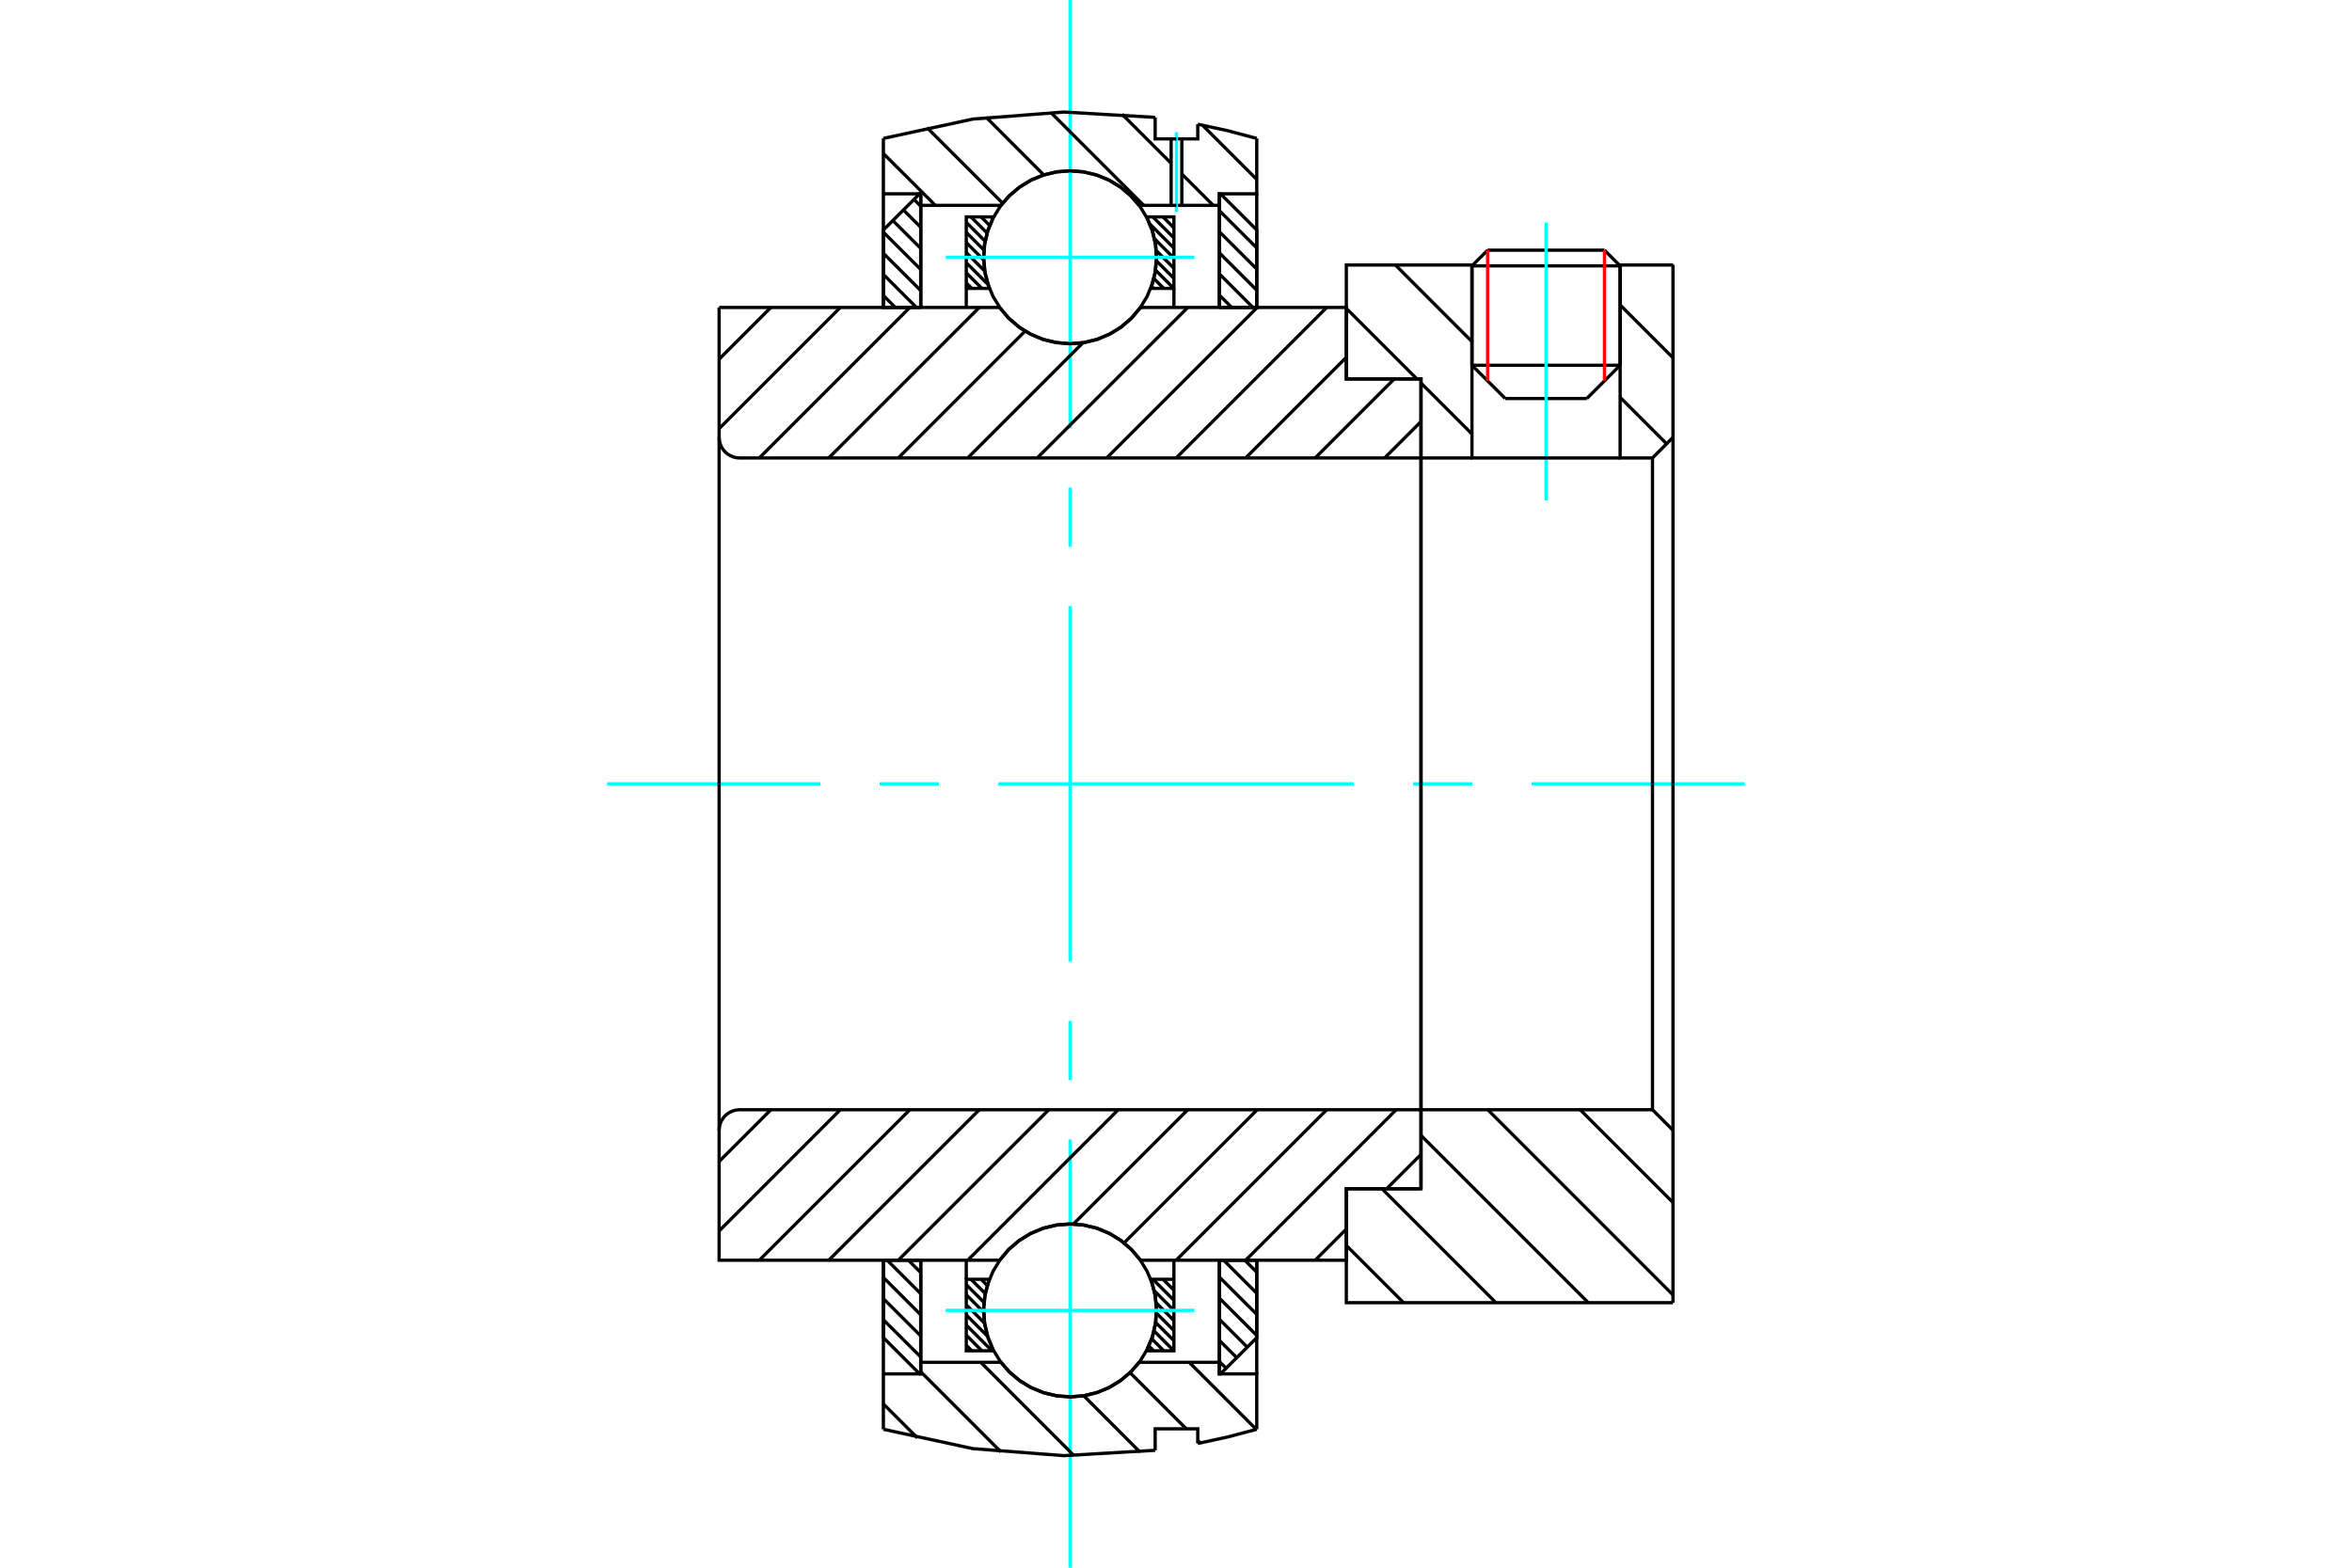 <?xml version="1.0" standalone="no"?>
<!DOCTYPE svg PUBLIC "-//W3C//DTD SVG 1.1//EN"
	"http://www.w3.org/Graphics/SVG/1.1/DTD/svg11.dtd">
<svg xmlns="http://www.w3.org/2000/svg" height="100%" width="100%" viewBox="0 0 36000 24000">
	<rect x="-1800" y="-1200" width="39600" height="26400" style="fill:#FFF"/>
	<g style="fill:none; fill-rule:evenodd" transform="matrix(1 0 0 1 0 0)">
		<g style="fill:none; stroke:#000; stroke-width:50; shape-rendering:geometricPrecision">
			<line x1="23040" y1="6101" x2="24288" y2="6101"/>
			<line x1="22530" y1="5592" x2="24798" y2="5592"/>
			<line x1="22530" y1="4070" x2="24798" y2="4070"/>
			<line x1="22770" y1="3830" x2="24558" y2="3830"/>
			<line x1="22530" y1="5592" x2="23040" y2="6101"/>
			<line x1="24288" y1="6101" x2="24798" y2="5592"/>
			<line x1="22530" y1="4070" x2="22530" y2="5592"/>
			<line x1="24798" y1="5592" x2="24798" y2="4070"/>
			<line x1="22770" y1="3830" x2="22530" y2="4070"/>
			<line x1="24798" y1="4070" x2="24558" y2="3830"/>
		</g>
		<g style="fill:none; stroke:#0FF; stroke-width:50; shape-rendering:geometricPrecision">
			<line x1="23664" y1="7661" x2="23664" y2="3407"/>
		</g>
		<g style="fill:none; stroke:#000; stroke-width:50; shape-rendering:geometricPrecision">
			<line x1="13521" y1="20204" x2="14093" y2="20775"/>
			<line x1="13521" y1="19881" x2="14093" y2="20452"/>
			<line x1="13521" y1="19557" x2="14093" y2="20129"/>
			<line x1="13580" y1="19293" x2="14093" y2="19806"/>
			<line x1="13904" y1="19293" x2="14093" y2="19482"/>
			<polyline points="13521,19293 13521,20479 14076,21033 14093,21033 14093,19293 13521,19293"/>
		</g>
		<g style="fill:none; stroke:#0FF; stroke-width:50; shape-rendering:geometricPrecision">
			<line x1="9293" y1="12000" x2="12557" y2="12000"/>
			<line x1="13464" y1="12000" x2="14371" y2="12000"/>
			<line x1="15279" y1="12000" x2="20721" y2="12000"/>
			<line x1="21629" y1="12000" x2="22536" y2="12000"/>
			<line x1="23443" y1="12000" x2="26707" y2="12000"/>
		</g>
		<g style="fill:none; stroke:#000; stroke-width:50; shape-rendering:geometricPrecision">
			<line x1="13521" y1="4524" x2="13704" y2="4707"/>
			<line x1="13521" y1="4201" x2="14027" y2="4707"/>
			<line x1="13521" y1="3878" x2="14093" y2="4449"/>
			<line x1="13521" y1="3555" x2="14093" y2="4126"/>
			<line x1="13666" y1="3376" x2="14093" y2="3803"/>
			<line x1="13828" y1="3215" x2="14093" y2="3480"/>
			<line x1="13990" y1="3053" x2="14093" y2="3156"/>
			<polyline points="14093,4707 14093,2967 14076,2967 13521,3521 13521,4707 14093,4707"/>
			<line x1="19053" y1="19293" x2="19236" y2="19476"/>
			<line x1="18730" y1="19293" x2="19236" y2="19799"/>
			<line x1="18664" y1="19551" x2="19236" y2="20122"/>
			<line x1="18664" y1="19874" x2="19236" y2="20445"/>
			<line x1="18664" y1="20197" x2="19091" y2="20624"/>
			<line x1="18664" y1="20520" x2="18929" y2="20785"/>
			<line x1="18664" y1="20844" x2="18767" y2="20947"/>
			<polyline points="19236,19293 19236,20479 18681,21033 18664,21033 18664,19293 19236,19293"/>
			<line x1="18664" y1="3225" x2="19236" y2="3796"/>
			<line x1="18664" y1="3548" x2="19236" y2="4119"/>
			<line x1="18664" y1="3871" x2="19236" y2="4443"/>
			<line x1="18664" y1="4194" x2="19177" y2="4707"/>
			<line x1="18664" y1="4518" x2="18853" y2="4707"/>
			<polyline points="18664,4707 18664,2967 18681,2967 19236,3521 19236,4707 18664,4707"/>
			<line x1="17955" y1="19585" x2="17968" y2="19597"/>
			<line x1="17801" y1="19585" x2="17968" y2="19752"/>
			<line x1="17646" y1="19585" x2="17968" y2="19906"/>
			<line x1="17668" y1="19761" x2="17968" y2="20061"/>
			<line x1="17697" y1="19946" x2="17968" y2="20216"/>
			<line x1="17702" y1="20104" x2="17968" y2="20370"/>
			<line x1="17689" y1="20246" x2="17968" y2="20525"/>
			<line x1="17664" y1="20376" x2="17966" y2="20679"/>
			<line x1="17629" y1="20496" x2="17812" y2="20679"/>
			<line x1="17585" y1="20607" x2="17657" y2="20679"/>
			<line x1="15017" y1="19585" x2="15111" y2="19679"/>
			<line x1="14862" y1="19585" x2="15080" y2="19803"/>
			<line x1="14790" y1="19667" x2="15061" y2="19938"/>
			<line x1="14790" y1="19822" x2="15055" y2="20087"/>
			<line x1="14790" y1="19976" x2="15069" y2="20256"/>
			<line x1="14790" y1="20131" x2="15116" y2="20457"/>
			<line x1="14790" y1="20286" x2="15183" y2="20679"/>
			<line x1="14790" y1="20440" x2="15028" y2="20679"/>
			<line x1="14790" y1="20595" x2="14873" y2="20679"/>
			<line x1="14790" y1="19585" x2="14790" y2="19293"/>
			<polyline points="17968,19293 17968,19585 17968,20679 17550,20679 17638,20471 17689,20251 17702,20026 17677,19802 17614,19585 17968,19585"/>
			<polyline points="15207,20679 14790,20679 14790,19585 15143,19585 15080,19802 15055,20026 15068,20251 15119,20471 15207,20679"/>
			<line x1="17955" y1="3321" x2="17968" y2="3334"/>
			<line x1="17801" y1="3321" x2="17968" y2="3488"/>
			<line x1="17646" y1="3321" x2="17968" y2="3643"/>
			<line x1="17601" y1="3431" x2="17968" y2="3798"/>
			<line x1="17672" y1="3656" x2="17968" y2="3952"/>
			<line x1="17699" y1="3838" x2="17968" y2="4107"/>
			<line x1="17701" y1="3995" x2="17968" y2="4261"/>
			<line x1="17687" y1="4136" x2="17966" y2="4415"/>
			<line x1="17662" y1="4265" x2="17812" y2="4415"/>
			<line x1="17625" y1="4383" x2="17657" y2="4415"/>
			<line x1="15172" y1="3321" x2="15196" y2="3345"/>
			<line x1="15017" y1="3321" x2="15148" y2="3452"/>
			<line x1="14862" y1="3321" x2="15108" y2="3567"/>
			<line x1="14790" y1="3404" x2="15078" y2="3692"/>
			<line x1="14790" y1="3558" x2="15060" y2="3828"/>
			<line x1="14790" y1="3713" x2="15055" y2="3979"/>
			<line x1="14790" y1="3867" x2="15072" y2="4150"/>
			<line x1="14790" y1="4022" x2="15122" y2="4354"/>
			<line x1="14790" y1="4177" x2="15028" y2="4415"/>
			<line x1="14790" y1="4331" x2="14873" y2="4415"/>
			<line x1="17968" y1="4415" x2="17968" y2="4707"/>
			<polyline points="14790,4707 14790,4415 14790,3321 15207,3321 15119,3529 15068,3749 15055,3974 15080,4198 15143,4415 14790,4415"/>
			<polyline points="17550,3321 17968,3321 17968,4415 17614,4415 17677,4198 17702,3974 17689,3749 17638,3529 17550,3321"/>
			<polyline points="17701,3939 17685,3732 17637,3530 17557,3338 17449,3161 17314,3004 17156,2869 16979,2760 16787,2681 16585,2632 16379,2616 16172,2632 15970,2681 15778,2760 15601,2869 15443,3004 15309,3161 15200,3338 15121,3530 15072,3732 15056,3939 15072,4146 15121,4348 15200,4539 15309,4716 15443,4874 15601,5009 15778,5117 15970,5197 16172,5245 16379,5261 16585,5245 16787,5197 16979,5117 17156,5009 17314,4874 17449,4716 17557,4539 17637,4348 17685,4146 17701,3939"/>
		</g>
		<g style="fill:none; stroke:#0FF; stroke-width:50; shape-rendering:geometricPrecision">
			<line x1="14474" y1="3939" x2="18283" y2="3939"/>
			<line x1="16379" y1="24000" x2="16379" y2="17443"/>
			<line x1="16379" y1="16536" x2="16379" y2="15629"/>
			<line x1="16379" y1="14721" x2="16379" y2="9279"/>
			<line x1="16379" y1="8371" x2="16379" y2="7464"/>
			<line x1="16379" y1="6557" x2="16379" y2="0"/>
		</g>
		<g style="fill:none; stroke:#000; stroke-width:50; shape-rendering:geometricPrecision">
			<polyline points="17701,20061 17685,19854 17637,19652 17557,19461 17449,19284 17314,19126 17156,18991 16979,18883 16787,18803 16585,18755 16379,18739 16172,18755 15970,18803 15778,18883 15601,18991 15443,19126 15309,19284 15200,19461 15121,19652 15072,19854 15056,20061 15072,20268 15121,20470 15200,20662 15309,20839 15443,20996 15601,21131 15778,21240 15970,21319 16172,21368 16379,21384 16585,21368 16787,21319 16979,21240 17156,21131 17314,20996 17449,20839 17557,20662 17637,20470 17685,20268 17701,20061"/>
		</g>
		<g style="fill:none; stroke:#0FF; stroke-width:50; shape-rendering:geometricPrecision">
			<line x1="14474" y1="20061" x2="18283" y2="20061"/>
		</g>
		<g style="fill:none; stroke:#000; stroke-width:50; shape-rendering:geometricPrecision">
			<line x1="24186" y1="16989" x2="25607" y2="18410"/>
			<line x1="22772" y1="16989" x2="25607" y2="19825"/>
			<line x1="21750" y1="17382" x2="24311" y2="19943"/>
			<line x1="21153" y1="18199" x2="22897" y2="19943"/>
			<line x1="20607" y1="19067" x2="21483" y2="19943"/>
			<line x1="25607" y1="12000" x2="25607" y2="19943"/>
			<polyline points="25607,17304 25293,16989 25293,12000"/>
			<polyline points="25293,16989 21750,16989 21750,12000"/>
			<polyline points="21750,16989 21750,18199 20607,18199 20607,19943 25607,19943"/>
			<line x1="25600" y1="4057" x2="25607" y2="4064"/>
			<line x1="24798" y1="4669" x2="25607" y2="5478"/>
			<line x1="24798" y1="6083" x2="25509" y2="6794"/>
			<line x1="21358" y1="4057" x2="22530" y2="5230"/>
			<line x1="20607" y1="4721" x2="21687" y2="5801"/>
			<line x1="21750" y1="5864" x2="22530" y2="6644"/>
			<line x1="25607" y1="12000" x2="25607" y2="4057"/>
			<polyline points="25607,6696 25293,7011 25293,12000"/>
			<polyline points="25293,7011 24798,7011 24798,4057"/>
			<polyline points="24798,7011 22530,7011 22530,4057"/>
			<polyline points="22530,7011 21750,7011 21750,12000"/>
			<polyline points="21750,7011 21750,5801 20607,5801 20607,4057 22530,4057"/>
			<line x1="24798" y1="4057" x2="25607" y2="4057"/>
			<line x1="18409" y1="1920" x2="19236" y2="2747"/>
			<line x1="17174" y1="1748" x2="17926" y2="2500"/>
			<line x1="18089" y1="2663" x2="18570" y2="3144"/>
			<line x1="16086" y1="1724" x2="17506" y2="3144"/>
			<line x1="15094" y1="1795" x2="15976" y2="2678"/>
			<line x1="14190" y1="1955" x2="15346" y2="3110"/>
			<line x1="13521" y1="2350" x2="14316" y2="3144"/>
			<line x1="18202" y1="20856" x2="19229" y2="21883"/>
			<line x1="17297" y1="21015" x2="18157" y2="21874"/>
			<line x1="18333" y1="22050" x2="18372" y2="22089"/>
			<line x1="16588" y1="21368" x2="17448" y2="22229"/>
			<line x1="15012" y1="20856" x2="16436" y2="22281"/>
			<line x1="14093" y1="21000" x2="15321" y2="22228"/>
			<line x1="13521" y1="21493" x2="14043" y2="22014"/>
			<polyline points="13521,4707 13521,2967 13521,2119"/>
			<polyline points="17681,1797 16284,1715 14889,1823 13521,2119"/>
			<polyline points="17681,1797 17681,2126 17926,2126"/>
			<polyline points="18089,2126 18333,2126 18333,1902"/>
			<polyline points="19236,2119 18787,2000 18333,1902"/>
			<polyline points="19236,2119 19236,2967 18664,2967 18664,3144 18664,4707"/>
			<line x1="18664" y1="3144" x2="18089" y2="3144"/>
			<polyline points="17926,3144 17438,3144 17303,2991 17146,2860 16971,2754 16781,2677 16582,2630 16379,2615 16175,2630 15976,2677 15786,2754 15611,2860 15454,2991 15319,3144 14093,3144 14093,4707"/>
			<polyline points="14093,3144 14093,2967 13521,2967"/>
			<line x1="19236" y1="2967" x2="19236" y2="4707"/>
			<line x1="19236" y1="19293" x2="19236" y2="21033"/>
			<polyline points="13521,21033 14093,21033 14093,20856"/>
			<polyline points="14093,19293 14093,20856 15319,20856 15454,21009 15611,21140 15786,21246 15976,21323 16175,21370 16379,21385 16582,21370 16781,21323 16971,21246 17146,21140 17303,21009 17438,20856 18664,20856"/>
			<polyline points="18664,19293 18664,20856 18664,21033 19236,21033 19236,21881"/>
			<polyline points="18333,22098 18787,22000 19236,21881"/>
			<polyline points="18333,22098 18333,21874 17681,21874 17681,22203"/>
			<polyline points="13521,21881 14889,22177 16284,22285 17681,22203"/>
			<polyline points="13521,21881 13521,21033 13521,19293"/>
			<line x1="21750" y1="17673" x2="21224" y2="18199"/>
			<line x1="20607" y1="18816" x2="20130" y2="19293"/>
			<line x1="21370" y1="16989" x2="19066" y2="19293"/>
			<line x1="20307" y1="16989" x2="18003" y2="19293"/>
			<line x1="19243" y1="16989" x2="17205" y2="19028"/>
			<line x1="18180" y1="16989" x2="16430" y2="18739"/>
			<line x1="17116" y1="16989" x2="14812" y2="19293"/>
			<line x1="16053" y1="16989" x2="13749" y2="19293"/>
			<line x1="14989" y1="16989" x2="12685" y2="19293"/>
			<line x1="13926" y1="16989" x2="11622" y2="19293"/>
			<line x1="12862" y1="16989" x2="11007" y2="18845"/>
			<line x1="11799" y1="16989" x2="11007" y2="17781"/>
			<line x1="21750" y1="12000" x2="21750" y2="18199"/>
			<polyline points="21750,16989 11321,16989 11272,16993 11224,17005 11179,17024 11137,17049 11099,17081 11067,17119 11041,17161 11023,17206 11011,17254 11007,17304 11007,19293 11579,19293 15300,19293"/>
			<polyline points="17457,19293 17322,19132 17164,18995 16985,18884 16792,18803 16588,18754 16379,18737 16169,18754 15965,18803 15772,18884 15593,18995 15435,19132 15300,19293"/>
			<polyline points="17457,19293 20607,19293 20607,18199 21750,18199"/>
			<line x1="11007" y1="12000" x2="11007" y2="17304"/>
			<line x1="21750" y1="6454" x2="21193" y2="7011"/>
			<line x1="21340" y1="5801" x2="20130" y2="7011"/>
			<line x1="20607" y1="5470" x2="19066" y2="7011"/>
			<line x1="20307" y1="4707" x2="18003" y2="7011"/>
			<line x1="19243" y1="4707" x2="16939" y2="7011"/>
			<line x1="18180" y1="4707" x2="15876" y2="7011"/>
			<line x1="16576" y1="5247" x2="14812" y2="7011"/>
			<line x1="15690" y1="5069" x2="13749" y2="7011"/>
			<line x1="14989" y1="4707" x2="12685" y2="7011"/>
			<line x1="13926" y1="4707" x2="11622" y2="7011"/>
			<line x1="12862" y1="4707" x2="11007" y2="6562"/>
			<line x1="11799" y1="4707" x2="11007" y2="5499"/>
			<line x1="11007" y1="12000" x2="11007" y2="4707"/>
			<polyline points="11007,6696 11011,6746 11023,6794 11041,6839 11067,6881 11099,6919 11137,6951 11179,6976 11224,6995 11272,7007 11321,7011 21750,7011 21750,5801 20607,5801 20607,4707 17457,4707"/>
			<polyline points="15300,4707 15435,4868 15593,5005 15772,5116 15965,5197 16169,5246 16379,5263 16588,5246 16792,5197 16985,5116 17164,5005 17322,4868 17457,4707"/>
			<polyline points="15300,4707 11579,4707 11007,4707"/>
			<line x1="21750" y1="12000" x2="21750" y2="7011"/>
		</g>
		<g style="fill:none; stroke:#F00; stroke-width:50; shape-rendering:geometricPrecision">
			<line x1="24558" y1="3830" x2="24558" y2="5832"/>
			<line x1="22770" y1="5832" x2="22770" y2="3830"/>
		</g>
		<g style="fill:none; stroke:#000; stroke-width:50; shape-rendering:geometricPrecision">
			<polyline points="18007,2126 18089,2126 18089,3144 18007,3144"/>
		</g>
		<g style="fill:none; stroke:#0FF; stroke-width:50; shape-rendering:geometricPrecision">
			<line x1="18007" y1="3246" x2="18007" y2="2024"/>
		</g>
		<g style="fill:none; stroke:#000; stroke-width:50; shape-rendering:geometricPrecision">
			<polyline points="18007,3144 17926,3144 17926,2126 18007,2126"/>
		</g>
	</g>
</svg>
